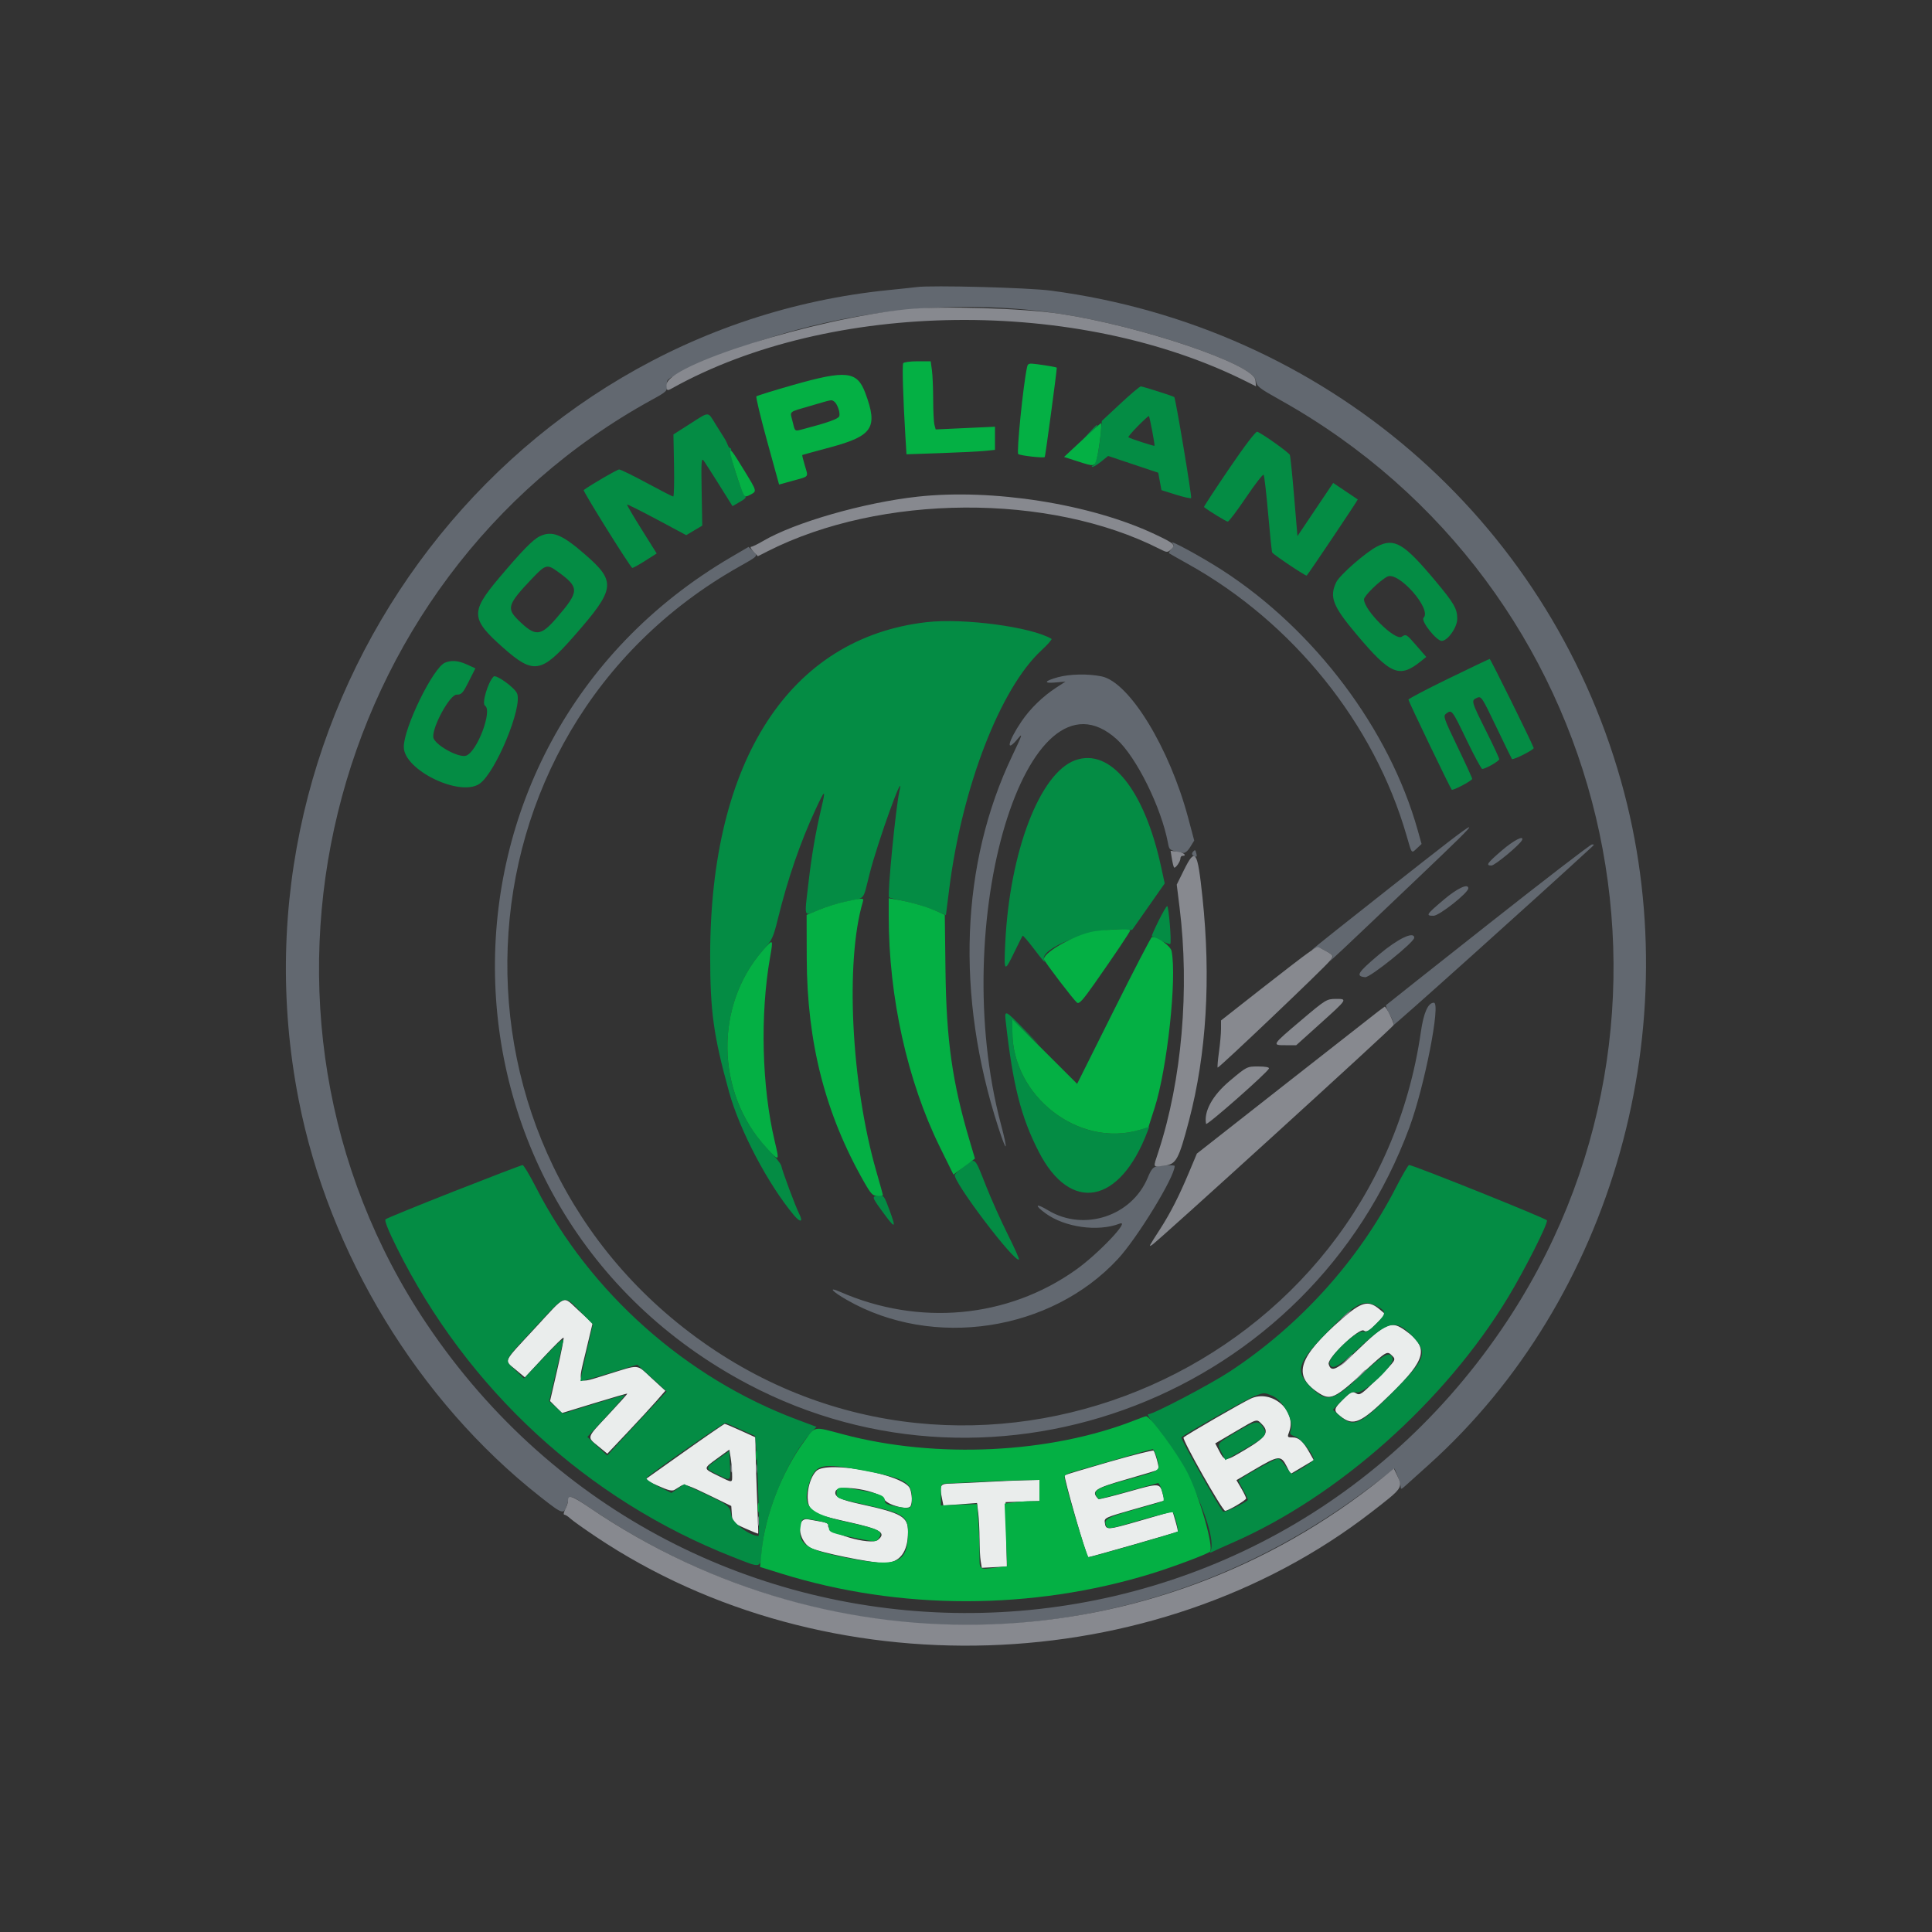 <svg id="svg" version="1.1" xmlns="http://www.w3.org/2000/svg" xmlns:xlink="http://www.w3.org/1999/xlink" width="400" height="400" viewBox="0, 0, 400,400"><rect x="0" y="0" width="400" height="400" fill="#333333" stroke="none"/><g id="svgg"><path id="path0" d="M110.745 275.003 C 103.919 282.373,104.320 281.523,106.721 283.534 L 108.675 285.170 112.585 280.966 C 114.735 278.653,116.579 276.845,116.682 276.948 C 116.785 277.051,116.197 280.045,115.375 283.601 L 113.882 290.066 115.125 291.309 L 116.368 292.552 123.071 290.497 C 126.758 289.366,129.818 288.484,129.870 288.537 C 129.922 288.589,128.173 290.544,125.982 292.881 C 121.352 297.822,121.466 297.466,123.871 299.437 L 125.742 300.970 129.894 296.585 C 132.177 294.173,134.879 291.241,135.899 290.068 L 137.752 287.936 134.976 285.387 C 131.664 282.345,132.634 282.434,125.800 284.547 C 119.200 286.588,119.577 287.000,121.331 279.659 L 122.691 273.966 119.861 271.383 C 116.358 268.185,117.469 267.744,110.745 275.003 M277.834 273.050 C 268.843 280.932,267.573 284.707,272.734 288.213 C 275.454 290.061,276.189 289.730,282.755 283.700 C 287.057 279.749,287.207 279.664,288.171 280.629 C 289.089 281.546,289.115 281.503,285.197 285.403 C 281.853 288.732,281.534 288.951,280.747 288.460 C 279.977 287.979,279.742 288.087,278.150 289.649 C 276.109 291.653,276.031 292.052,277.465 293.180 C 280.237 295.360,281.675 294.734,287.938 288.620 C 295.315 281.421,295.883 279.038,291.056 275.541 C 288.040 273.357,287.048 273.760,280.950 279.643 C 276.811 283.637,275.562 284.226,275.086 282.406 C 274.768 281.191,281.387 274.875,282.348 275.475 C 282.986 275.873,283.355 275.670,284.973 274.028 L 286.855 272.117 285.597 271.059 C 283.312 269.136,281.879 269.504,277.834 273.050 M258.974 289.556 C 257.217 290.354,245.628 297.056,245.046 297.610 C 244.666 297.972,253.069 312.800,253.654 312.800 C 254.279 312.800,257.988 310.608,257.994 310.235 C 257.997 310.034,257.549 309.101,256.998 308.160 L 255.995 306.449 259.712 304.262 C 264.747 301.299,265.202 301.252,266.391 303.583 L 267.199 305.166 269.599 303.737 L 271.999 302.307 271.121 300.744 C 269.816 298.422,268.900 297.600,267.619 297.600 C 266.516 297.600,266.487 297.553,266.909 296.436 C 268.550 292.089,263.341 287.573,258.974 289.556 M261.224 294.824 C 262.881 296.481,262.207 297.533,257.824 300.128 C 253.441 302.723,253.651 302.730,252.170 299.920 L 251.600 298.841 255.700 296.428 C 260.394 293.665,260.139 293.739,261.224 294.824 M141.639 300.590 L 133.479 306.379 136.239 307.620 C 138.392 308.588,139.154 308.767,139.700 308.431 C 140.085 308.194,140.715 307.805,141.101 307.566 C 141.664 307.217,142.748 307.591,146.601 309.466 L 151.400 311.800 151.524 313.528 C 151.647 315.238,151.675 315.267,154.282 316.437 C 155.730 317.087,156.944 317.569,156.980 317.509 C 157.015 317.449,156.917 314.340,156.761 310.600 C 156.605 306.860,156.460 302.400,156.439 300.690 L 156.400 297.580 153.350 296.190 C 151.673 295.425,150.188 294.800,150.050 294.801 C 149.913 294.801,146.128 297.407,141.639 300.590 M151.570 305.100 C 151.606 307.132,151.826 307.101,148.604 305.512 C 145.533 303.998,145.533 304.112,148.600 301.876 L 151.000 300.126 151.270 301.763 C 151.419 302.663,151.554 304.165,151.570 305.100 M229.602 302.675 C 224.654 304.098,220.527 305.340,220.431 305.436 C 220.158 305.709,224.962 322.399,225.314 322.400 C 225.721 322.400,243.673 317.260,243.837 317.096 C 243.906 317.027,243.694 316.056,243.367 314.939 L 242.771 312.907 236.086 314.833 C 229.149 316.832,228.957 316.842,228.735 315.214 C 228.605 314.264,228.828 314.163,234.851 312.453 L 241.102 310.677 240.714 309.239 C 240.117 307.026,240.079 307.024,233.651 308.838 C 230.329 309.776,227.532 310.466,227.437 310.371 C 225.793 308.726,226.562 308.182,233.226 306.278 C 236.790 305.260,239.785 304.348,239.881 304.252 C 240.079 304.054,239.189 300.736,238.833 300.344 C 238.705 300.203,234.551 301.252,229.602 302.675 M169.015 304.549 C 167.331 306.232,166.632 310.611,167.784 312.256 C 168.574 313.384,169.705 313.790,175.946 315.184 C 182.309 316.606,183.533 317.362,181.797 318.802 C 180.253 320.084,170.902 317.323,171.470 315.754 C 171.562 315.498,170.982 315.203,170.115 315.064 C 169.282 314.931,168.034 314.708,167.342 314.569 C 164.777 314.055,165.159 318.921,167.805 320.461 C 169.304 321.334,180.278 323.592,183.042 323.597 C 186.263 323.602,187.991 321.347,187.998 317.131 C 188.002 314.031,186.711 313.276,178.266 311.444 C 173.832 310.482,172.583 309.830,173.016 308.702 C 173.596 307.190,182.212 308.644,183.079 310.400 C 183.662 311.579,187.938 312.736,188.492 311.864 C 188.912 311.204,188.868 309.432,188.402 308.204 C 187.303 305.315,171.272 302.292,169.015 304.549 M204.200 306.822 C 201.340 306.980,198.055 307.129,196.900 307.154 C 194.588 307.205,194.464 307.422,195.061 310.403 L 195.321 311.706 198.804 311.443 L 202.286 311.180 202.540 313.290 C 202.679 314.450,202.797 316.840,202.801 318.600 C 202.805 320.360,202.913 322.430,203.040 323.200 L 203.270 324.600 205.864 324.465 L 208.458 324.329 208.329 317.665 L 208.200 311.000 211.700 310.884 L 215.200 310.769 215.200 308.584 L 215.200 306.400 212.300 306.468 C 210.705 306.505,207.060 306.664,204.200 306.822 " stroke="none" fill="#eaedec" fill-rule="evenodd"></path><path id="path1" d="M189.800 59.434 C 189.140 59.523,186.620 59.792,184.200 60.032 C 103.305 68.059,46.008 146.532,61.823 227.639 C 68.037 259.508,86.590 290.014,111.840 309.880 C 116.604 313.628,116.784 313.677,117.423 311.400 C 117.995 309.361,117.936 309.350,122.200 312.237 C 172.160 346.059,235.584 344.358,283.670 307.908 L 288.739 304.065 289.370 305.641 C 289.716 306.507,290.000 307.501,290.000 307.850 C 290.000 308.376,290.153 308.346,290.900 307.674 C 291.395 307.228,293.600 305.245,295.800 303.266 C 334.006 268.909,349.912 212.292,335.593 161.626 C 320.223 107.241,274.168 67.652,217.565 60.170 C 212.893 59.553,192.860 59.021,189.800 59.434 M219.400 64.958 C 236.300 67.512,259.499 75.397,260.000 78.758 C 260.185 80.003,260.557 80.300,265.120 82.853 C 333.935 121.357,355.126 210.364,310.910 275.185 C 257.141 354.010,141.626 353.450,88.339 274.105 C 45.098 209.719,66.963 120.053,135.000 82.754 C 138.015 81.101,138.193 80.929,138.080 79.774 C 137.965 78.595,138.092 78.487,141.480 76.901 C 166.413 65.228,193.606 61.060,219.400 64.958 M242.695 112.414 C 243.090 112.842,243.057 113.095,242.530 113.677 C 242.168 114.077,241.945 114.466,242.036 114.540 C 242.126 114.614,243.910 115.627,246.000 116.791 C 267.677 128.864,284.526 149.810,291.214 173.000 C 292.339 176.901,292.199 176.728,293.362 175.636 L 294.320 174.736 293.517 171.868 C 287.680 151.028,272.191 130.422,253.069 118.060 C 248.829 115.319,241.887 111.541,242.695 112.414 M151.391 115.332 C 84.655 154.372,86.583 250.484,154.826 286.551 C 206.578 313.902,271.363 288.769,291.807 233.409 C 294.933 224.945,298.335 207.600,296.870 207.600 C 295.666 207.600,294.750 209.653,294.176 213.639 C 284.221 282.689,204.194 318.053,146.800 278.765 C 88.428 238.807,91.880 151.675,153.200 117.226 C 157.007 115.087,156.985 115.113,155.896 114.090 L 154.982 113.231 151.391 115.332 M219.048 140.208 C 216.224 140.983,215.942 141.523,218.476 141.303 L 220.600 141.118 218.702 142.349 C 215.916 144.156,213.305 146.690,211.518 149.321 C 208.652 153.541,208.108 156.114,210.761 152.900 C 211.822 151.614,211.658 152.113,209.609 156.400 C 198.891 178.826,197.848 206.046,206.663 233.335 C 208.467 238.921,208.781 238.595,207.229 232.748 C 196.119 190.917,212.569 136.216,231.198 153.046 C 235.271 156.725,240.437 167.173,241.809 174.504 C 242.095 176.033,242.096 176.034,244.892 176.585 C 245.332 176.671,245.887 176.230,246.417 175.372 L 247.251 174.023 245.995 169.318 C 242.118 154.790,233.821 141.231,228.080 140.040 C 225.313 139.466,221.491 139.537,219.048 140.208 M287.987 183.623 C 279.304 190.456,272.020 196.252,271.800 196.504 C 271.580 196.755,271.702 196.734,272.071 196.456 C 272.619 196.043,272.951 196.062,273.871 196.560 C 276.222 197.832,276.243 197.863,275.384 198.873 C 274.510 199.901,277.630 196.967,293.516 181.826 C 308.602 167.449,308.499 167.482,287.987 183.623 M311.000 176.031 C 307.891 178.701,307.541 179.200,308.777 179.200 C 309.501 179.200,314.737 174.845,315.133 173.914 C 315.583 172.855,313.389 173.979,311.000 176.031 M308.103 191.367 C 296.610 200.438,287.099 207.968,286.968 208.099 C 286.837 208.230,287.195 209.132,287.764 210.103 C 288.333 211.074,288.664 212.027,288.499 212.221 C 287.512 213.385,319.050 185.076,329.586 175.341 C 330.100 174.866,330.100 174.804,329.586 174.836 C 329.264 174.856,319.596 182.295,308.103 191.367 M247.067 176.267 C 246.644 176.690,246.754 177.097,247.355 177.327 C 247.744 177.477,247.849 177.310,247.708 176.770 C 247.484 175.914,247.448 175.886,247.067 176.267 M298.937 186.256 C 295.271 189.361,295.118 189.600,296.795 189.600 C 297.987 189.600,304.000 184.850,304.000 183.909 C 304.000 182.835,301.740 183.883,298.937 186.256 M285.483 197.653 C 281.041 201.406,280.610 202.114,282.640 202.319 C 283.653 202.421,292.800 195.073,292.800 194.157 C 292.800 192.714,289.414 194.332,285.483 197.653 M239.565 241.480 C 238.745 241.607,238.343 242.092,237.628 243.819 C 234.320 251.800,224.416 255.049,217.002 250.584 C 214.402 249.019,214.061 249.458,216.500 251.231 C 220.476 254.121,227.308 255.068,231.786 253.350 C 234.193 252.426,227.445 259.557,222.752 262.897 C 208.667 272.918,190.280 274.631,173.900 267.447 C 171.355 266.331,172.242 267.367,175.357 269.149 C 193.183 279.349,217.559 275.660,231.444 260.663 C 235.501 256.281,243.200 243.678,243.200 241.419 C 243.200 241.185,241.263 241.217,239.565 241.480 " stroke="none" fill="#626870" fill-rule="evenodd"></path><path id="path2" d="M187.800 64.023 C 168.631 65.970,138.000 75.592,138.000 79.665 C 138.000 80.916,138.092 80.978,139.105 80.413 C 172.008 62.059,223.156 61.463,258.125 79.025 L 260.050 79.992 259.925 78.703 C 259.608 75.433,236.216 67.499,219.400 64.958 C 211.814 63.811,194.826 63.309,187.800 64.023 M190.000 102.825 C 178.863 104.045,164.497 108.170,157.964 112.021 C 156.865 112.669,155.761 113.200,155.513 113.200 C 155.264 113.200,155.475 113.641,155.982 114.181 L 156.903 115.161 158.922 114.138 C 182.388 102.247,217.251 102.048,240.138 113.674 C 241.589 114.411,241.719 114.417,242.429 113.774 C 243.483 112.820,243.167 112.522,239.044 110.580 C 225.791 104.338,205.489 101.128,190.000 102.825 M242.624 177.778 C 242.771 178.670,242.976 179.490,243.078 179.599 C 243.337 179.875,244.400 178.366,244.400 177.724 C 244.400 177.436,244.580 177.200,244.800 177.200 C 245.873 177.200,245.020 176.467,243.778 176.322 L 242.356 176.155 242.624 177.778 M245.109 180.163 L 243.631 183.150 244.214 187.842 C 246.316 204.787,244.693 223.597,239.853 238.400 C 238.696 241.939,238.573 241.637,241.047 241.344 C 243.522 241.050,244.034 240.117,246.169 231.999 C 249.788 218.235,250.735 202.556,248.960 185.800 C 247.921 175.994,247.487 175.358,245.109 180.163 M270.769 197.322 C 269.763 198.025,265.308 201.451,260.869 204.936 L 252.800 211.273 252.800 213.008 C 252.800 213.962,252.608 216.123,252.373 217.811 C 252.138 219.499,252.017 220.950,252.102 221.036 C 252.291 221.225,274.152 200.423,275.306 198.957 C 276.190 197.832,276.177 197.809,273.920 196.585 C 272.609 195.875,272.960 195.793,270.769 197.322 M269.400 211.233 C 263.280 216.418,263.291 216.400,266.152 216.400 L 268.370 216.400 273.285 211.976 C 279.043 206.794,279.042 206.796,276.533 206.814 C 274.661 206.828,274.435 206.968,269.400 211.233 M285.443 209.322 C 284.807 209.805,276.077 216.644,266.043 224.519 L 247.800 238.839 246.173 242.719 C 244.115 247.628,242.348 251.099,240.228 254.400 C 237.736 258.280,237.803 258.151,238.512 257.751 C 239.552 257.164,288.321 212.783,288.533 212.230 C 288.689 211.823,286.988 208.333,286.677 208.422 C 286.635 208.434,286.079 208.839,285.443 209.322 M254.575 223.809 C 251.025 226.797,249.200 230.123,249.704 232.687 C 249.799 233.170,262.460 222.020,262.727 221.218 C 262.814 220.959,261.970 220.800,260.509 220.800 C 258.157 220.800,258.141 220.808,254.575 223.809 M278.175 272.500 L 277.000 273.800 278.300 272.625 C 279.015 271.979,279.600 271.394,279.600 271.325 C 279.600 271.016,279.270 271.288,278.175 272.500 M278.575 281.700 L 277.400 283.000 278.700 281.825 C 279.912 280.730,280.184 280.400,279.875 280.400 C 279.806 280.400,279.221 280.985,278.575 281.700 M281.375 284.900 L 280.200 286.200 281.500 285.025 C 282.215 284.379,282.800 283.794,282.800 283.725 C 282.800 283.416,282.470 283.688,281.375 284.900 M151.293 304.000 C 151.293 304.770,151.375 305.085,151.476 304.700 C 151.576 304.315,151.576 303.685,151.476 303.300 C 151.375 302.915,151.293 303.230,151.293 304.000 M156.501 304.200 C 156.505 305.080,156.587 305.393,156.683 304.895 C 156.779 304.398,156.775 303.678,156.675 303.295 C 156.575 302.913,156.496 303.320,156.501 304.200 M286.400 305.829 C 239.068 344.116,172.849 346.661,122.060 312.144 C 118.373 309.638,117.602 309.393,117.598 310.724 C 117.596 311.096,117.337 311.895,117.021 312.500 C 116.706 313.105,116.624 313.600,116.840 313.600 C 117.057 313.600,117.623 313.963,118.099 314.406 C 118.575 314.849,120.952 316.543,123.382 318.169 C 171.013 350.051,238.871 347.913,283.891 313.113 C 290.471 308.026,290.463 308.037,289.290 305.525 L 288.600 304.049 286.400 305.829 M156.901 315.000 C 156.905 315.880,156.987 316.193,157.083 315.695 C 157.179 315.198,157.175 314.478,157.075 314.095 C 156.975 313.713,156.896 314.120,156.901 315.000 " stroke="none" fill="#87898f" fill-rule="evenodd"></path><path id="path3" d="M231.956 83.577 L 228.119 87.154 227.852 90.031 C 227.518 93.623,226.835 96.400,226.286 96.400 C 226.055 96.400,225.975 96.508,226.107 96.640 C 226.239 96.772,227.041 96.323,227.889 95.641 L 229.430 94.402 234.615 96.136 L 239.800 97.870 240.132 99.674 L 240.465 101.479 243.429 102.409 C 245.060 102.921,246.492 103.241,246.612 103.121 C 246.813 102.920,243.392 82.433,243.121 82.208 C 242.876 82.006,236.583 80.000,236.195 80.000 C 235.973 80.000,234.066 81.610,231.956 83.577 M142.811 87.781 L 139.423 89.947 139.549 96.373 C 139.618 99.908,139.543 102.800,139.381 102.800 C 139.220 102.800,136.761 101.540,133.917 100.000 C 131.072 98.460,128.493 97.200,128.186 97.200 C 127.773 97.200,122.476 100.275,120.848 101.459 C 120.612 101.632,130.561 117.569,130.915 117.585 C 131.089 117.593,132.296 116.923,133.597 116.095 L 135.964 114.591 132.833 109.595 C 131.110 106.848,129.758 104.535,129.827 104.457 C 129.897 104.378,132.681 105.773,136.016 107.556 L 142.078 110.799 143.737 109.810 L 145.395 108.821 145.269 101.710 C 145.158 95.465,145.212 94.697,145.714 95.400 C 146.028 95.840,147.494 98.133,148.972 100.495 L 151.658 104.790 153.178 103.916 C 154.447 103.185,154.610 102.953,154.163 102.506 C 153.424 101.766,151.107 94.398,151.338 93.517 C 151.441 93.123,151.383 92.800,151.209 92.800 C 151.035 92.800,150.788 92.485,150.658 92.100 C 150.529 91.715,150.193 91.051,149.912 90.623 C 149.630 90.196,148.809 88.891,148.088 87.723 C 146.500 85.155,146.929 85.150,142.811 87.781 M238.556 89.229 C 238.867 90.863,239.080 92.244,239.030 92.297 C 238.926 92.408,233.893 90.766,233.623 90.533 C 233.526 90.449,234.416 89.399,235.600 88.200 C 236.784 87.001,237.807 86.073,237.872 86.139 C 237.937 86.204,238.245 87.594,238.556 89.229 M225.578 89.500 L 224.200 91.000 225.700 89.622 C 227.096 88.338,227.384 88.000,227.078 88.000 C 227.012 88.000,226.337 88.675,225.578 89.500 M254.471 97.037 C 251.540 101.348,249.200 104.922,249.271 104.979 C 250.285 105.789,253.891 107.999,254.195 107.997 C 254.418 107.996,256.120 105.745,257.978 102.995 C 259.835 100.245,261.473 98.131,261.617 98.298 C 261.761 98.464,262.183 102.094,262.555 106.364 C 262.927 110.634,263.303 114.244,263.391 114.386 C 263.681 114.854,270.390 119.344,270.540 119.170 C 271.136 118.477,281.200 103.473,281.112 103.407 C 281.050 103.361,279.880 102.573,278.512 101.655 L 276.023 99.986 272.322 105.493 L 268.621 111.000 267.939 102.863 C 267.564 98.388,267.165 94.486,267.052 94.191 C 266.859 93.689,261.391 89.798,260.299 89.386 C 259.999 89.272,257.678 92.319,254.471 97.037 M111.694 111.062 C 110.308 111.745,107.986 114.129,103.353 119.624 C 97.368 126.723,97.448 128.144,104.164 134.092 C 110.482 139.687,112.078 139.423,118.882 131.657 C 127.451 121.877,127.637 120.460,121.101 114.769 C 116.296 110.585,114.276 109.789,111.694 111.062 M285.111 113.143 C 282.748 114.348,277.350 119.075,276.648 120.555 C 275.194 123.619,275.932 125.500,280.904 131.400 C 287.914 139.718,289.737 140.474,294.179 136.907 L 295.291 136.013 293.215 133.617 C 291.200 131.291,291.112 131.239,290.200 131.837 C 288.839 132.729,282.400 126.333,282.400 124.088 C 282.400 123.373,285.664 120.194,287.230 119.385 C 289.513 118.204,296.506 126.134,294.739 127.901 C 294.089 128.551,297.492 132.820,298.559 132.691 C 299.860 132.535,301.709 129.842,301.709 128.105 C 301.709 126.038,301.040 124.879,297.180 120.265 C 290.647 112.456,288.706 111.310,285.111 113.143 M115.454 118.340 C 120.019 121.647,120.005 122.391,115.272 127.896 C 111.922 131.793,110.835 131.859,107.300 128.381 C 104.822 125.942,105.110 125.090,110.241 119.700 C 112.949 116.856,113.284 116.769,115.454 118.340 M191.857 128.810 C 163.536 132.049,147.054 157.416,147.033 197.800 C 147.027 209.412,147.723 214.430,150.961 226.132 C 153.156 234.064,159.022 245.205,164.370 251.597 C 165.700 253.188,166.346 253.036,165.478 251.337 C 164.729 249.873,161.956 242.447,161.765 241.394 C 161.684 240.951,160.479 239.421,159.086 237.993 C 148.136 226.770,147.730 208.129,158.183 196.503 C 159.822 194.680,160.118 194.039,161.028 190.334 C 163.086 181.954,165.683 174.402,168.855 167.576 C 170.850 163.281,171.011 163.259,170.025 167.422 C 168.860 172.346,168.069 176.928,167.407 182.598 C 166.506 190.314,166.296 189.733,169.500 188.393 C 170.985 187.772,173.635 186.970,175.388 186.610 C 179.241 185.820,178.603 186.598,180.028 180.952 C 181.689 174.369,187.432 158.452,186.217 163.800 C 185.448 167.186,183.668 185.401,184.067 185.801 C 184.153 185.886,185.658 186.251,187.412 186.610 C 189.165 186.970,191.780 187.757,193.221 188.360 L 195.843 189.456 196.528 184.028 C 199.180 163.010,207.082 142.550,215.590 134.674 C 216.914 133.448,217.862 132.365,217.698 132.267 C 213.586 129.808,199.549 127.931,191.857 128.810 M299.900 140.490 C 295.335 142.710,291.600 144.674,291.600 144.855 C 291.600 145.180,300.263 163.197,300.564 163.498 C 300.809 163.742,304.800 161.627,304.800 161.253 C 304.800 161.069,303.428 158.071,301.751 154.590 C 298.888 148.648,298.746 148.228,299.427 147.730 C 300.588 146.882,300.613 146.914,303.640 153.200 C 305.228 156.500,306.687 159.200,306.880 159.200 C 307.565 159.200,310.400 157.578,310.400 157.186 C 310.400 156.967,309.254 154.496,307.853 151.694 C 304.578 145.142,304.549 145.043,305.747 144.497 C 306.683 144.071,306.776 144.209,309.803 150.530 C 311.507 154.089,312.957 157.063,313.025 157.141 C 313.275 157.425,317.666 155.201,317.535 154.856 C 316.921 153.242,308.597 136.406,308.424 136.427 C 308.301 136.442,304.465 138.271,299.900 140.490 M92.142 137.197 C 89.695 138.184,83.600 150.638,83.600 154.649 C 83.600 159.396,95.118 165.030,99.241 162.300 C 102.556 160.105,108.312 146.222,107.028 143.517 C 106.432 142.259,102.682 139.584,102.197 140.070 C 101.007 141.259,99.707 145.660,100.414 146.102 C 102.008 147.097,98.792 155.630,96.516 156.446 C 94.953 157.005,89.825 154.111,89.703 152.600 C 89.525 150.392,93.155 143.796,94.536 143.819 C 95.545 143.835,95.826 143.531,97.048 141.104 L 98.424 138.372 96.712 137.595 C 94.877 136.762,93.515 136.643,92.142 137.197 M222.639 157.391 C 215.283 160.013,209.033 176.333,208.122 195.300 C 207.833 201.306,207.940 201.411,210.003 197.145 C 210.869 195.354,211.647 193.820,211.731 193.735 C 211.816 193.651,212.846 194.846,214.021 196.391 C 216.209 199.268,216.532 199.609,216.164 198.651 C 215.303 196.408,225.640 192.244,231.591 192.437 L 234.394 192.528 237.769 187.714 L 241.143 182.900 240.369 179.350 C 236.915 163.508,229.891 154.807,222.639 157.391 M239.868 190.647 C 239.039 192.323,238.414 193.740,238.480 193.798 C 239.023 194.269,242.123 195.610,242.288 195.446 C 242.591 195.142,241.978 187.600,241.650 187.600 C 241.499 187.600,240.697 188.971,239.868 190.647 M208.228 211.500 C 209.705 224.680,211.376 231.273,215.062 238.456 C 221.625 251.247,231.832 249.370,237.554 234.321 L 237.944 233.295 236.072 233.881 C 223.584 237.791,209.600 227.091,209.600 213.625 L 209.600 211.019 212.900 214.209 C 215.929 217.137,215.888 217.079,212.408 213.499 C 208.039 209.006,207.944 208.961,208.228 211.500 M199.600 241.478 C 198.610 242.255,197.745 243.037,197.677 243.215 C 197.192 244.492,210.144 261.590,210.970 260.763 C 211.072 260.661,210.017 258.305,208.625 255.527 C 207.233 252.749,205.184 248.167,204.072 245.346 C 201.746 239.448,201.956 239.630,199.600 241.478 M94.000 246.651 C 86.410 249.639,80.025 252.248,79.811 252.450 C 79.564 252.684,80.415 254.814,82.153 258.309 C 96.762 287.690,121.565 310.519,151.749 322.365 C 157.807 324.743,157.414 324.839,157.730 320.914 C 158.361 313.092,163.286 301.453,168.100 296.407 L 169.048 295.414 165.024 293.909 C 142.025 285.305,122.118 267.598,110.963 245.823 C 109.663 243.286,108.420 241.212,108.200 241.215 C 107.980 241.218,101.590 243.664,94.000 246.651 M289.037 245.823 C 281.296 260.934,269.083 274.463,254.600 283.970 C 250.473 286.680,238.804 292.800,237.766 292.800 C 237.415 292.800,238.046 293.821,239.333 295.339 C 245.589 302.713,252.359 318.354,250.557 321.269 C 250.401 321.521,250.578 321.521,251.058 321.268 C 251.466 321.053,253.330 320.209,255.200 319.392 C 277.098 309.828,299.259 290.079,312.263 268.541 C 315.736 262.789,320.525 253.300,320.276 252.662 C 320.116 252.251,292.573 241.193,291.738 241.205 C 291.552 241.208,290.337 243.286,289.037 245.823 M181.900 247.527 C 180.463 247.692,180.488 247.811,182.577 250.682 C 185.421 254.591,185.640 254.547,184.100 250.378 C 183.067 247.582,182.933 247.408,181.900 247.527 M120.277 271.671 L 122.754 274.200 121.407 279.997 C 120.667 283.186,120.124 285.858,120.201 285.935 C 120.279 286.012,122.951 285.279,126.141 284.305 L 131.939 282.535 134.978 285.307 L 138.016 288.079 133.660 292.740 C 131.264 295.303,128.500 298.290,127.517 299.377 L 125.731 301.354 123.669 299.426 L 121.607 297.497 125.648 293.148 C 127.871 290.757,129.534 288.803,129.345 288.806 C 129.155 288.809,126.194 289.681,122.764 290.743 L 116.529 292.673 115.113 291.376 L 113.698 290.079 115.050 284.340 C 115.794 281.183,116.497 278.150,116.613 277.600 C 116.766 276.871,115.692 277.792,112.647 281.000 L 108.471 285.400 106.631 283.613 C 104.346 281.393,103.990 282.144,110.825 274.768 C 117.355 267.722,116.638 267.956,120.277 271.671 M284.621 270.237 C 287.096 271.411,287.144 271.823,285.051 273.948 C 283.548 275.474,282.953 275.827,282.085 275.705 C 280.719 275.513,275.022 280.980,275.266 282.249 C 275.571 283.833,277.132 283.038,281.247 279.200 C 287.465 273.402,289.091 273.034,292.451 276.664 C 295.639 280.109,295.253 281.259,288.665 287.933 C 281.648 295.040,280.278 295.673,277.390 293.138 L 275.953 291.876 277.828 289.971 C 279.446 288.328,279.875 288.094,280.952 288.261 C 282.468 288.496,288.603 282.755,288.335 281.352 C 287.993 279.558,286.532 280.279,282.127 284.413 C 276.023 290.143,274.762 290.488,271.511 287.313 C 268.045 283.929,268.495 282.266,274.554 276.047 C 280.453 269.993,282.102 269.041,284.621 270.237 M263.386 288.969 C 265.654 289.916,267.950 294.184,267.234 296.120 C 266.958 296.866,267.094 297.055,268.150 297.398 C 269.313 297.775,272.009 301.140,271.994 302.195 C 271.990 302.512,269.144 304.376,267.522 305.124 C 267.368 305.195,266.781 304.521,266.217 303.626 C 265.652 302.732,264.904 302.000,264.555 302.000 C 263.980 302.000,256.400 306.241,256.400 306.563 C 256.400 306.638,256.871 307.541,257.446 308.570 C 258.021 309.600,258.426 310.500,258.346 310.572 C 257.444 311.374,253.471 313.223,253.227 312.953 C 252.358 311.994,244.419 297.892,244.591 297.614 C 244.911 297.096,258.289 289.546,259.915 288.965 C 261.800 288.292,261.768 288.292,263.386 288.969 M153.470 296.010 L 156.340 297.293 156.563 300.146 C 156.944 305.049,157.298 318.000,157.051 318.000 C 155.224 318.000,151.648 315.312,151.416 313.765 C 151.118 311.783,150.872 311.587,145.494 309.074 L 141.658 307.282 140.329 308.194 L 139.000 309.106 136.250 307.723 C 134.652 306.919,133.649 306.191,133.855 305.985 C 134.975 304.865,149.868 294.489,150.200 294.597 C 150.420 294.669,151.892 295.304,153.470 296.010 M255.800 296.587 C 251.832 298.957,251.931 298.809,252.965 300.849 L 253.699 302.297 257.850 299.916 C 262.178 297.432,262.543 296.954,261.377 295.289 C 260.489 294.021,259.842 294.172,255.800 296.587 M148.700 302.030 C 145.885 304.029,145.886 303.981,148.648 305.336 C 151.368 306.670,151.264 306.757,151.118 303.246 L 151.000 300.396 148.700 302.030 " stroke="none" fill="#048c44" fill-rule="evenodd"></path><path id="path4" d="M187.002 75.197 C 186.766 75.579,186.970 82.456,187.451 90.327 L 187.679 94.055 194.739 93.813 C 198.623 93.680,202.745 93.475,203.900 93.357 L 206.000 93.142 206.000 90.745 L 206.000 88.348 199.861 88.629 L 193.722 88.910 193.466 87.955 C 193.326 87.430,193.208 85.090,193.205 82.756 C 193.202 80.422,193.086 77.677,192.946 76.656 L 192.691 74.800 189.969 74.800 C 188.472 74.800,187.137 74.979,187.002 75.197 M212.627 76.077 C 211.837 79.719,210.424 93.768,210.822 94.014 C 211.368 94.351,216.058 94.875,216.307 94.626 C 216.428 94.505,218.751 77.250,218.797 76.132 C 218.801 76.032,216.870 75.687,214.713 75.403 C 212.974 75.174,212.811 75.227,212.627 76.077 M164.130 79.729 C 160.131 80.868,156.744 81.918,156.602 82.062 C 156.460 82.205,157.459 86.373,158.822 91.322 L 161.301 100.321 164.145 99.533 C 167.624 98.569,167.375 98.885,166.629 96.371 C 166.284 95.212,166.047 94.236,166.101 94.203 C 166.156 94.169,168.720 93.466,171.800 92.640 C 180.734 90.243,181.837 88.541,179.138 81.325 C 177.450 76.815,175.196 76.575,164.130 79.729 M172.675 83.114 C 173.346 83.541,174.021 85.479,173.748 86.192 C 173.540 86.734,171.291 87.538,166.460 88.799 C 164.427 89.329,164.635 89.467,164.080 87.213 C 163.546 85.039,163.130 85.393,167.849 84.013 C 172.482 82.660,172.078 82.735,172.675 83.114 M224.049 91.115 L 220.298 94.610 223.077 95.505 C 226.692 96.669,226.635 96.681,227.132 94.700 C 227.596 92.852,228.207 87.594,227.955 87.610 C 227.870 87.616,226.112 89.193,224.049 91.115 M151.200 93.715 C 151.200 94.538,153.450 101.571,153.973 102.382 C 154.294 102.880,154.495 102.885,155.374 102.414 C 156.728 101.689,156.745 101.756,154.141 97.496 C 151.511 93.193,151.200 92.793,151.200 93.715 M175.000 186.664 C 173.460 186.993,171.030 187.750,169.600 188.345 L 167.000 189.427 167.026 198.413 C 167.076 215.845,170.866 230.634,178.889 244.700 C 180.328 247.224,180.689 247.600,181.671 247.600 C 182.292 247.600,182.800 247.524,182.800 247.432 C 182.800 247.340,182.184 245.122,181.430 242.505 C 176.230 224.438,174.964 199.064,178.645 186.700 C 178.892 185.871,178.719 185.869,175.000 186.664 M184.000 189.724 C 184.000 206.408,187.867 223.847,194.593 237.493 L 197.400 243.188 199.626 241.532 L 201.853 239.875 200.762 236.205 C 197.175 224.142,195.937 215.435,195.754 201.000 L 195.608 189.400 193.621 188.516 C 191.654 187.639,188.393 186.718,185.500 186.221 L 184.000 185.964 184.000 189.724 M225.800 192.962 C 221.559 194.010,215.715 197.481,216.175 198.679 C 216.450 199.396,222.229 206.960,222.974 207.579 C 223.411 207.941,224.151 207.132,226.691 203.515 C 230.799 197.666,234.000 192.893,234.000 192.618 C 234.000 192.207,227.802 192.468,225.800 192.962 M230.600 209.200 L 223.008 224.400 216.304 217.704 L 209.600 211.009 209.600 213.620 C 209.600 227.046,223.479 237.723,235.985 233.917 L 237.769 233.374 239.049 229.387 C 241.660 221.257,243.686 202.528,242.562 196.911 C 242.349 195.846,239.764 194.000,238.485 194.000 C 238.324 194.000,234.775 200.840,230.600 209.200 M158.009 196.683 C 147.884 208.173,148.175 226.270,158.666 237.602 C 161.398 240.553,161.409 240.545,160.404 236.313 C 157.724 225.026,157.342 210.114,159.431 198.227 C 160.115 194.334,160.096 194.314,158.009 196.683 M235.000 294.027 C 217.512 300.934,193.858 302.088,174.600 296.974 C 168.232 295.283,168.897 295.162,166.468 298.460 C 161.936 304.613,158.388 313.769,157.674 321.151 L 157.358 324.422 161.779 325.798 C 186.249 333.416,213.657 333.418,238.400 325.802 C 242.924 324.409,250.008 321.747,250.506 321.252 C 251.362 320.402,248.407 309.978,245.900 305.000 C 243.928 301.087,238.135 293.163,237.285 293.219 C 237.128 293.229,236.100 293.593,235.000 294.027 M156.501 301.400 C 156.505 302.280,156.587 302.593,156.683 302.095 C 156.779 301.598,156.775 300.878,156.675 300.495 C 156.575 300.113,156.496 300.520,156.501 301.400 M239.570 302.034 C 240.227 304.598,240.554 304.376,233.112 306.425 C 226.646 308.205,226.017 308.637,227.423 310.334 C 227.484 310.407,230.204 309.713,233.467 308.791 C 236.730 307.868,239.553 307.088,239.741 307.057 C 240.219 306.977,241.244 310.526,240.817 310.787 C 240.625 310.904,237.913 311.711,234.791 312.579 C 229.116 314.157,228.381 314.591,229.049 315.970 C 229.377 316.648,229.826 316.571,235.996 314.764 C 239.625 313.702,242.699 312.961,242.829 313.116 C 243.230 313.598,244.068 316.866,243.847 317.087 C 243.597 317.336,226.003 322.400,225.385 322.400 C 225.000 322.400,220.359 306.904,220.388 305.715 C 220.395 305.449,221.075 305.047,221.900 304.821 C 222.725 304.596,226.730 303.438,230.800 302.247 C 234.870 301.056,238.391 300.064,238.624 300.041 C 238.858 300.018,239.283 300.915,239.570 302.034 M178.800 304.456 C 187.458 306.087,188.800 306.862,188.800 310.230 C 188.800 312.395,188.655 312.473,185.660 311.916 C 183.790 311.569,183.200 311.296,183.200 310.778 C 183.200 309.723,182.466 309.370,178.800 308.659 C 173.980 307.724,173.200 307.768,173.200 308.976 C 173.200 310.256,173.026 310.182,179.386 311.597 C 187.039 313.299,187.977 313.910,187.989 317.200 C 188.013 323.624,185.803 324.574,175.503 322.567 C 166.963 320.903,165.152 319.713,165.732 316.144 C 166.045 314.212,165.995 314.233,168.982 314.797 C 171.323 315.238,171.600 315.390,171.600 316.230 C 171.600 317.276,171.995 317.423,177.975 318.612 C 181.195 319.252,181.374 319.250,181.875 318.565 C 182.995 317.033,182.224 316.619,175.523 315.154 C 167.312 313.360,165.934 311.889,167.657 306.760 C 168.879 303.120,170.228 302.841,178.800 304.456 M215.200 308.600 L 215.200 310.800 213.456 310.800 C 212.497 310.800,210.874 310.915,209.850 311.055 L 207.988 311.310 208.253 317.792 L 208.519 324.274 206.359 324.534 C 202.555 324.991,202.800 325.188,202.800 321.661 C 202.800 319.935,202.686 316.920,202.548 314.961 L 202.295 311.400 198.548 311.539 L 194.800 311.677 194.800 309.439 C 194.800 307.274,194.836 307.198,195.900 307.154 C 196.505 307.129,199.340 306.980,202.200 306.822 C 205.060 306.664,209.155 306.505,211.300 306.468 L 215.200 306.400 215.200 308.600 M156.901 312.200 C 156.905 313.080,156.987 313.393,157.083 312.895 C 157.179 312.398,157.175 311.678,157.075 311.295 C 156.975 310.913,156.896 311.320,156.901 312.200 " stroke="none" fill="#04b044" fill-rule="evenodd"></path></g></svg>